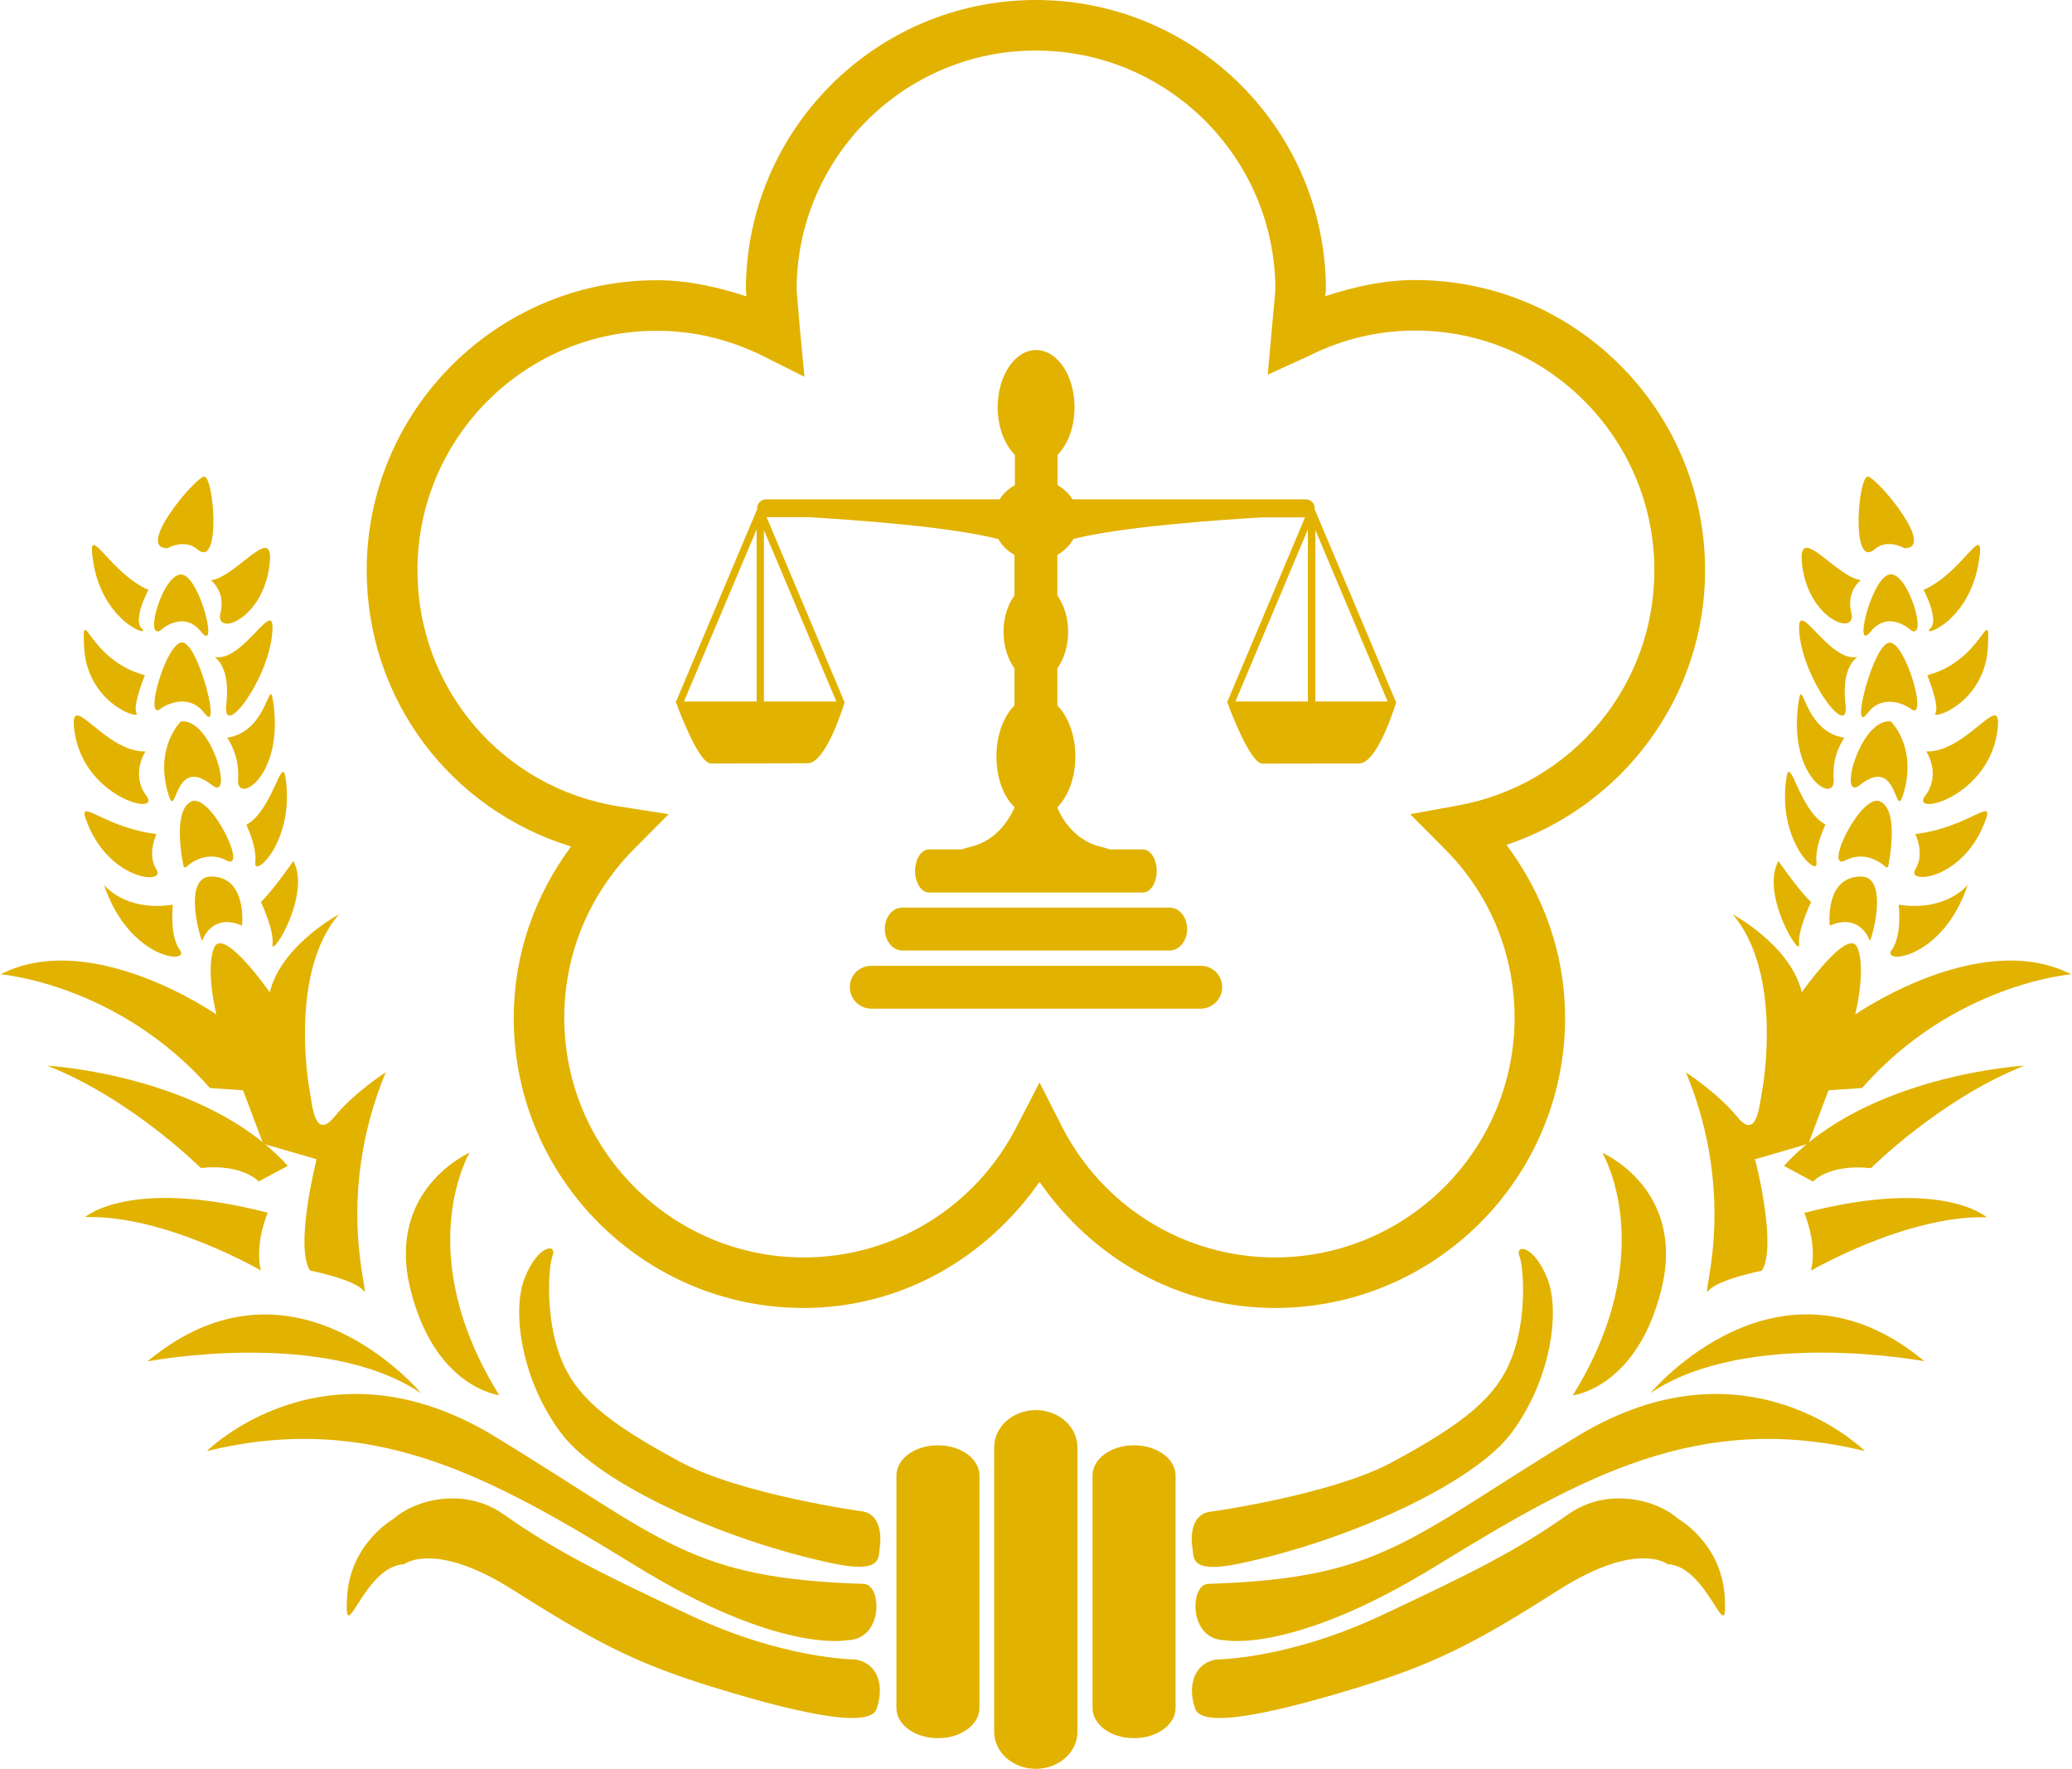 <svg enable-background="new 0 0 100 85.4" height="292.15" viewBox="0 0 100 85.4" width="342.29" xmlns="http://www.w3.org/2000/svg"><g fill="#e2b200"><path d="m52 83.61c0 .99-.89 1.79-2.01 1.79-1.11 0-2.01-.8-2.01-1.79v-13.73c0-.99.9-1.8 2.01-1.8 1.12 0 2.01.81 2.01 1.8z"/><path d="m47.27 82.46c0 .81-.9 1.46-2 1.46-1.12 0-2.01-.65-2.01-1.46v-11.22c0-.81.89-1.46 2.01-1.46 1.1 0 2 .65 2 1.46z"/><path d="m42.45 74.76c-.07.43.14 1.23-2.27.72-5.32-1.12-11.28-3.86-13.1-6.27-1.93-2.56-2.41-5.91-1.77-7.51.64-1.61 1.56-1.67 1.35-1.09-.22.58-.35 2.99.36 4.88s2.21 3.16 5.8 5.09c2.98 1.6 8.86 2.4 8.86 2.4 1.05.25.77 1.78.77 1.78"/><path d="m42.3 82.51c-.36 1.02-4.23.08-8.01-1.09-3.79-1.17-5.75-2.26-9.55-4.66-3.79-2.4-5.25-1.24-5.25-1.24-1.97.08-2.91 4.23-2.76 1.61.14-2.63 2.25-3.8 2.25-3.8.94-.87 3.35-1.6 5.32-.21 2.43 1.71 4.52 2.77 9.03 4.88 4.52 2.12 7.95 2.12 7.95 2.12 1.17.21 1.38 1.37 1.02 2.39"/><path d="m9.96 70.06s5.7-5.7 13.9-.71c8.19 4.99 9.41 6.86 17.82 7.12.9.04.96 2.72-.82 2.72 0 0-3.28.68-10.22-3.61-6.96-4.27-12.66-7.48-20.68-5.52"/><path d="m7.09 65.73c7.06-5.88 13.22 1.54 13.22 1.54-4.7-3.18-13.22-1.54-13.22-1.54"/><path d="m22.65 55.65s-2.87 4.8 1.43 11.71c0 0-3.13-.35-4.3-5.16-1.16-4.8 2.87-6.55 2.87-6.55"/><path d="m12.9 58.55s-.65 1.51-.33 2.79c0 0-4.62-2.69-8.49-2.58 0 .01 2.15-1.93 8.82-.21"/><path d="m2.25 51.45s7.64.43 11.62 4.84l-1.41.75s-.75-.86-2.79-.65c0 .01-3.33-3.33-7.42-4.94"/><path d="m15.26 55.97-2.58-.75-.97-2.58-1.6-.11c-4.45-5.04-10.11-5.49-10.11-5.49 4.4-2.25 10.42 1.94 10.42 1.94s-.54-2.15-.11-3.22c.44-1.07 2.69 2.15 2.69 2.15.54-2.26 3.33-3.76 3.33-3.76-2.36 2.79-1.5 8.06-1.39 8.59.1.54.22 2.36 1.18 1.18s2.48-2.15 2.48-2.15c-2.58 6.24-.65 11.08-1.08 10.54s-2.58-.97-2.58-.97c-.75-1.18.32-5.37.32-5.37"/><path d="m10.16 42.32c1.77 0 1.5 2.37 1.5 2.37-1.5-.65-1.93.75-1.93.75-.32-.86-.75-3.12.43-3.12"/><path d="m8.32 43.68s-.18 1.49.34 2.19c.53.7-2.45.48-3.67-3.16 0 .01 1 1.32 3.33.97"/><path d="m14.14 41.57c.87 1.63-1.09 4.74-1.01 4.03.09-.7-.56-2.05-.56-2.05.56-.53 1.57-1.98 1.57-1.98"/><path d="m8.84 41.84c-.09-.4-.53-2.76.39-3.15.92-.4 2.76 3.41 1.67 2.85-1.09-.57-1.97.35-1.97.35"/><path d="m7.53 40.27s-.48.96 0 1.72c.49.74-2.37.54-3.42-2.46-.35-1.02.92.43 3.42.74"/><path d="m11.87 39.82c1.27-.7 1.71-3.42 1.89-2.27.46 3.06-1.54 4.86-1.46 4.11.09-.73-.39-1.74-.39-1.74"/><path d="m10.2 37.9c-1.94-1.55-1.67 2.06-2.15.27-.57-2.17.66-3.34.66-3.34 1.49-.17 2.58 3.94 1.49 3.07"/><path d="m8.8 31.02c.79.13 1.88 4.51 1.05 3.42-.83-1.1-2.06-.27-2.06-.27-.96.88.22-3.28 1.01-3.15"/><path d="m8.76 27.74c.87.13 1.79 3.85.92 2.76-.88-1.1-1.98-.05-1.98-.05-.78.4.18-2.84 1.06-2.71"/><path d="m9.81 23.01c.48-.14.87 4.51-.31 3.51-.62-.53-1.45-.05-1.45-.05-1.53 0 1.28-3.33 1.76-3.46"/><path d="m7 36.28s-.74 1.09.04 2.14c.79 1.05-3.23.05-3.5-3.37-.13-1.66 1.54 1.28 3.46 1.23"/><path d="m13.18 34c.47 3.53-1.8 4.86-1.71 3.64.08-1.23-.53-2.02-.53-2.02 2.06-.31 2.02-3.24 2.24-1.62"/><path d="m6.97 32.6s-.62 1.49-.4 1.84c.22.34-2.43-.47-2.54-3.25-.09-2.14.21.7 2.94 1.41"/><path d="m13.13 30.36c-.06 2.29-2.45 5.48-2.23 3.64s-.57-2.28-.57-2.28c1.36.27 2.85-2.84 2.8-1.36"/><path d="m7.14 28.48s-.79 1.45-.31 1.88c.48.44-2.09-.34-2.41-3.63-.13-1.36.92.96 2.72 1.75"/><path d="m13 27.14c-.25 2.76-2.68 3.65-2.38 2.44.25-1.03-.46-1.56-.46-1.56 1.23-.18 3.02-2.77 2.84-.88"/><path d="m52.73 71.24c0-.81.89-1.46 2-1.46s2.01.65 2.01 1.46v11.22c0 .81-.9 1.46-2.01 1.46s-2-.65-2-1.46z"/><path d="m58.33 73s5.88-.8 8.86-2.4c3.58-1.93 5.09-3.2 5.8-5.09.72-1.9.57-4.3.35-4.88-.21-.58.71-.51 1.35 1.09s.17 4.95-1.76 7.5c-1.82 2.4-7.78 5.15-13.1 6.27-2.41.51-2.2-.3-2.27-.72-.01-.01-.29-1.54.77-1.77"/><path d="m58.71 80.12s3.43 0 7.95-2.12c4.51-2.11 6.6-3.17 9.03-4.88 1.97-1.39 4.37-.66 5.32.21 0 0 2.11 1.17 2.25 3.8.15 2.62-.8-1.53-2.76-1.61 0 0-1.46-1.17-5.25 1.24-3.78 2.4-5.75 3.49-9.54 4.66s-7.65 2.11-8.02 1.09c-.36-1.02-.14-2.18 1.02-2.39"/><path d="m69.36 75.58c-6.95 4.29-10.22 3.61-10.22 3.61-1.79 0-1.72-2.68-.83-2.72 8.41-.26 9.62-2.14 17.82-7.12 8.2-4.99 13.9.71 13.9.71-8.01-1.96-13.71 1.25-20.67 5.52"/><path d="m79.67 67.26s6.17-7.41 13.23-1.54c0 .01-8.52-1.63-13.23 1.54"/><path d="m80.21 62.21c-1.17 4.81-4.29 5.16-4.29 5.16 4.29-6.91 1.43-11.71 1.43-11.71s4.03 1.74 2.86 6.55"/><path d="m95.91 58.77c-3.86-.11-8.49 2.58-8.49 2.58.33-1.29-.32-2.79-.32-2.79 6.66-1.73 8.81.21 8.81.21"/><path d="m90.32 56.4c-2.05-.22-2.8.65-2.8.65l-1.4-.76c3.98-4.41 11.61-4.84 11.61-4.84-4.07 1.61-7.41 4.95-7.41 4.95"/><path d="m85.05 61.35s-2.15.43-2.58.97 1.5-4.3-1.08-10.54c0 0 1.51.97 2.48 2.15.96 1.18 1.07-.65 1.18-1.18.11-.54.97-5.8-1.4-8.6 0 0 2.8 1.5 3.33 3.76 0 0 2.26-3.22 2.69-2.15s-.11 3.22-.11 3.22 6.02-4.19 10.43-1.94c0 0-5.67.45-10.1 5.49l-1.62.11-.97 2.58-2.58.75c.01 0 1.09 4.19.33 5.38"/><path d="m90.27 45.44s-.43-1.4-1.94-.75c0 0-.27-2.37 1.51-2.37 1.17 0 .75 2.26.43 3.12"/><path d="m95 42.71c-1.22 3.64-4.2 3.86-3.68 3.16.52-.71.34-2.19.34-2.19 2.33.35 3.34-.97 3.34-.97"/><path d="m87.43 43.55s-.66 1.36-.58 2.05c.09.71-1.88-2.41-1-4.03 0 0 1 1.45 1.58 1.98"/><path d="m91.06 41.89s-.87-.92-1.97-.35c-1.1.56.74-3.25 1.66-2.85.92.39.48 2.75.4 3.15"/><path d="m95.88 39.52c-1.04 3-3.89 3.2-3.42 2.46.48-.75 0-1.71 0-1.71 2.51-.31 3.77-1.76 3.42-.75"/><path d="m88.08 39.91s-.48 1.01-.39 1.74c.09.75-1.92-1.05-1.45-4.11.18-1.14.61 1.57 1.88 2.27"/><path d="m91.28 34.83s1.23 1.18.65 3.34c-.48 1.79-.21-1.82-2.14-.27-1.1.87 0-3.24 1.49-3.07"/><path d="m92.19 34.18s-1.22-.83-2.05.27c-.83 1.09.26-3.28 1.05-3.42s1.98 4.02 1 3.15"/><path d="m92.28 30.45s-1.09-1.05-1.97.04c-.87 1.09.04-2.63.92-2.76.88-.12 1.84 3.12 1.05 2.72"/><path d="m91.94 26.47s-.83-.49-1.44.05c-1.18 1-.79-3.65-.31-3.51.48.13 3.29 3.46 1.75 3.46"/><path d="m96.45 35.05c-.27 3.43-4.3 4.42-3.51 3.37s.05-2.14.05-2.14c1.93.05 3.59-2.89 3.46-1.23"/><path d="m89.04 35.62s-.62.79-.52 2.02c.08 1.22-2.19-.1-1.71-3.64.22-1.62.17 1.31 2.23 1.62"/><path d="m95.97 31.19c-.12 2.78-2.76 3.59-2.54 3.25.22-.35-.39-1.84-.39-1.84 2.71-.71 3.02-3.55 2.93-1.41"/><path d="m89.67 31.72s-.8.44-.58 2.28-2.17-1.35-2.24-3.64c-.04-1.48 1.45 1.63 2.82 1.36"/><path d="m95.58 26.73c-.33 3.3-2.89 4.07-2.41 3.63.48-.43-.31-1.88-.31-1.88 1.8-.79 2.84-3.11 2.72-1.75"/><path d="m89.83 28.01s-.72.53-.46 1.56c.3 1.21-2.14.33-2.39-2.44-.16-1.88 1.64.71 2.85.88"/><path d="m58.99 47.66c0 .57-.47 1.04-1.04 1.04h-15.9c-.58 0-1.04-.47-1.04-1.04 0-.58.46-1.03 1.04-1.03h15.9c.57-.01 1.04.45 1.04 1.03"/><path d="m57.3 44.85c0 .57-.38 1.04-.84 1.04h-12.92c-.46 0-.84-.46-.84-1.04 0-.57.37-1.03.84-1.03h12.92c.46 0 .84.46.84 1.03"/><path d="m67.37 33.87-3.92-9.3s.01-.01.01-.03c0-.24-.19-.43-.43-.43h-11.26c-.18-.28-.44-.52-.73-.69v-1.46c.5-.5.82-1.34.82-2.3 0-1.53-.83-2.76-1.86-2.76-1.02 0-1.85 1.24-1.85 2.76 0 .96.33 1.8.83 2.3v1.46c-.31.18-.56.41-.74.69h-11.27c-.24 0-.44.19-.44.43 0 .02.02.02.02.04l-.01-.01-3.92 9.3h-.02v.02.01h.01c.06.16 1.08 2.96 1.69 2.96s3.75-.01 4.67-.01 1.8-2.98 1.8-2.98h-.03l-3.75-8.9h2.05c1.95.12 6.79.44 9.14 1.06.18.31.45.58.78.76v1.96c-.32.44-.53 1.06-.53 1.76 0 .69.21 1.32.53 1.76v1.79c-.53.53-.87 1.43-.87 2.46 0 1.04.34 1.94.87 2.45v.03c-.31.67-.93 1.61-2.14 1.89-.21.05-.33.09-.39.12h-1.6c-.37 0-.67.47-.67 1.04 0 .58.31 1.04.67 1.04h10.33c.37 0 .67-.46.67-1.04 0-.57-.3-1.04-.67-1.04h-1.6c-.07-.03-.19-.07-.4-.12-1.21-.28-1.84-1.22-2.13-1.89v-.02c.52-.53.87-1.42.87-2.46 0-1.03-.35-1.93-.87-2.46v-1.79c.31-.43.52-1.06.52-1.76 0-.71-.21-1.33-.52-1.76v-1.96c.33-.18.59-.45.78-.77 2.36-.6 7.18-.93 9.12-1.04h2.06l-3.75 8.9h-.01s0 .02.01.02l-.01.01h.01c.05.16 1.09 2.96 1.69 2.96.61 0 3.75-.01 4.67-.01s1.8-2.98 1.8-2.98h-.03zm-30.86 0h-3.51l3.51-8.31zm3.85 0h-3.5v-8.28zm22.77 0h-3.5l3.5-8.31zm.36 0v-8.28l3.49 8.28z"/><path d="m82.31 27.53c0-7.73-6.28-14.01-14.01-14.01-1.49 0-2.92.32-4.33.78.01-.06.03-.3.03-.3 0-7.72-6.28-14-14.01-14-7.72 0-14 6.28-14 14.01 0 0 .02.23.03.3-1.4-.46-2.84-.78-4.33-.78-7.72 0-14.01 6.28-14.01 14.01 0 6.24 4.06 11.55 9.87 13.33-1.77 2.38-2.77 5.25-2.77 8.27 0 7.73 6.28 14.01 14 14.01 4.63 0 8.78-2.35 11.39-6.09 2.59 3.74 6.74 6.09 11.37 6.09 7.73 0 14.01-6.28 14.01-14.01 0-3.06-1.03-5.94-2.83-8.35 5.64-1.89 9.59-7.16 9.59-13.26m-11.94 11.36-2.3.42 1.65 1.66c2.19 2.18 3.39 5.08 3.39 8.17 0 6.37-5.19 11.57-11.57 11.57-4.35 0-8.3-2.43-10.29-6.32l-1.08-2.13-1.1 2.13c-1.99 3.89-5.93 6.32-10.29 6.32-6.37 0-11.56-5.2-11.56-11.57 0-3.07 1.2-5.95 3.35-8.13l1.69-1.7-2.37-.37c-5.65-.88-9.76-5.69-9.76-11.4 0-6.38 5.17-11.57 11.56-11.57 1.79 0 3.53.42 5.17 1.24l1.96.98-.22-2.29-.16-1.9c0-6.37 5.18-11.56 11.55-11.56 6.38 0 11.57 5.19 11.57 11.56l-.37 4.09 1.95-.89c1.63-.82 3.37-1.24 5.16-1.24 6.38 0 11.56 5.19 11.56 11.57.01 5.59-3.99 10.37-9.49 11.36"/></g></svg>